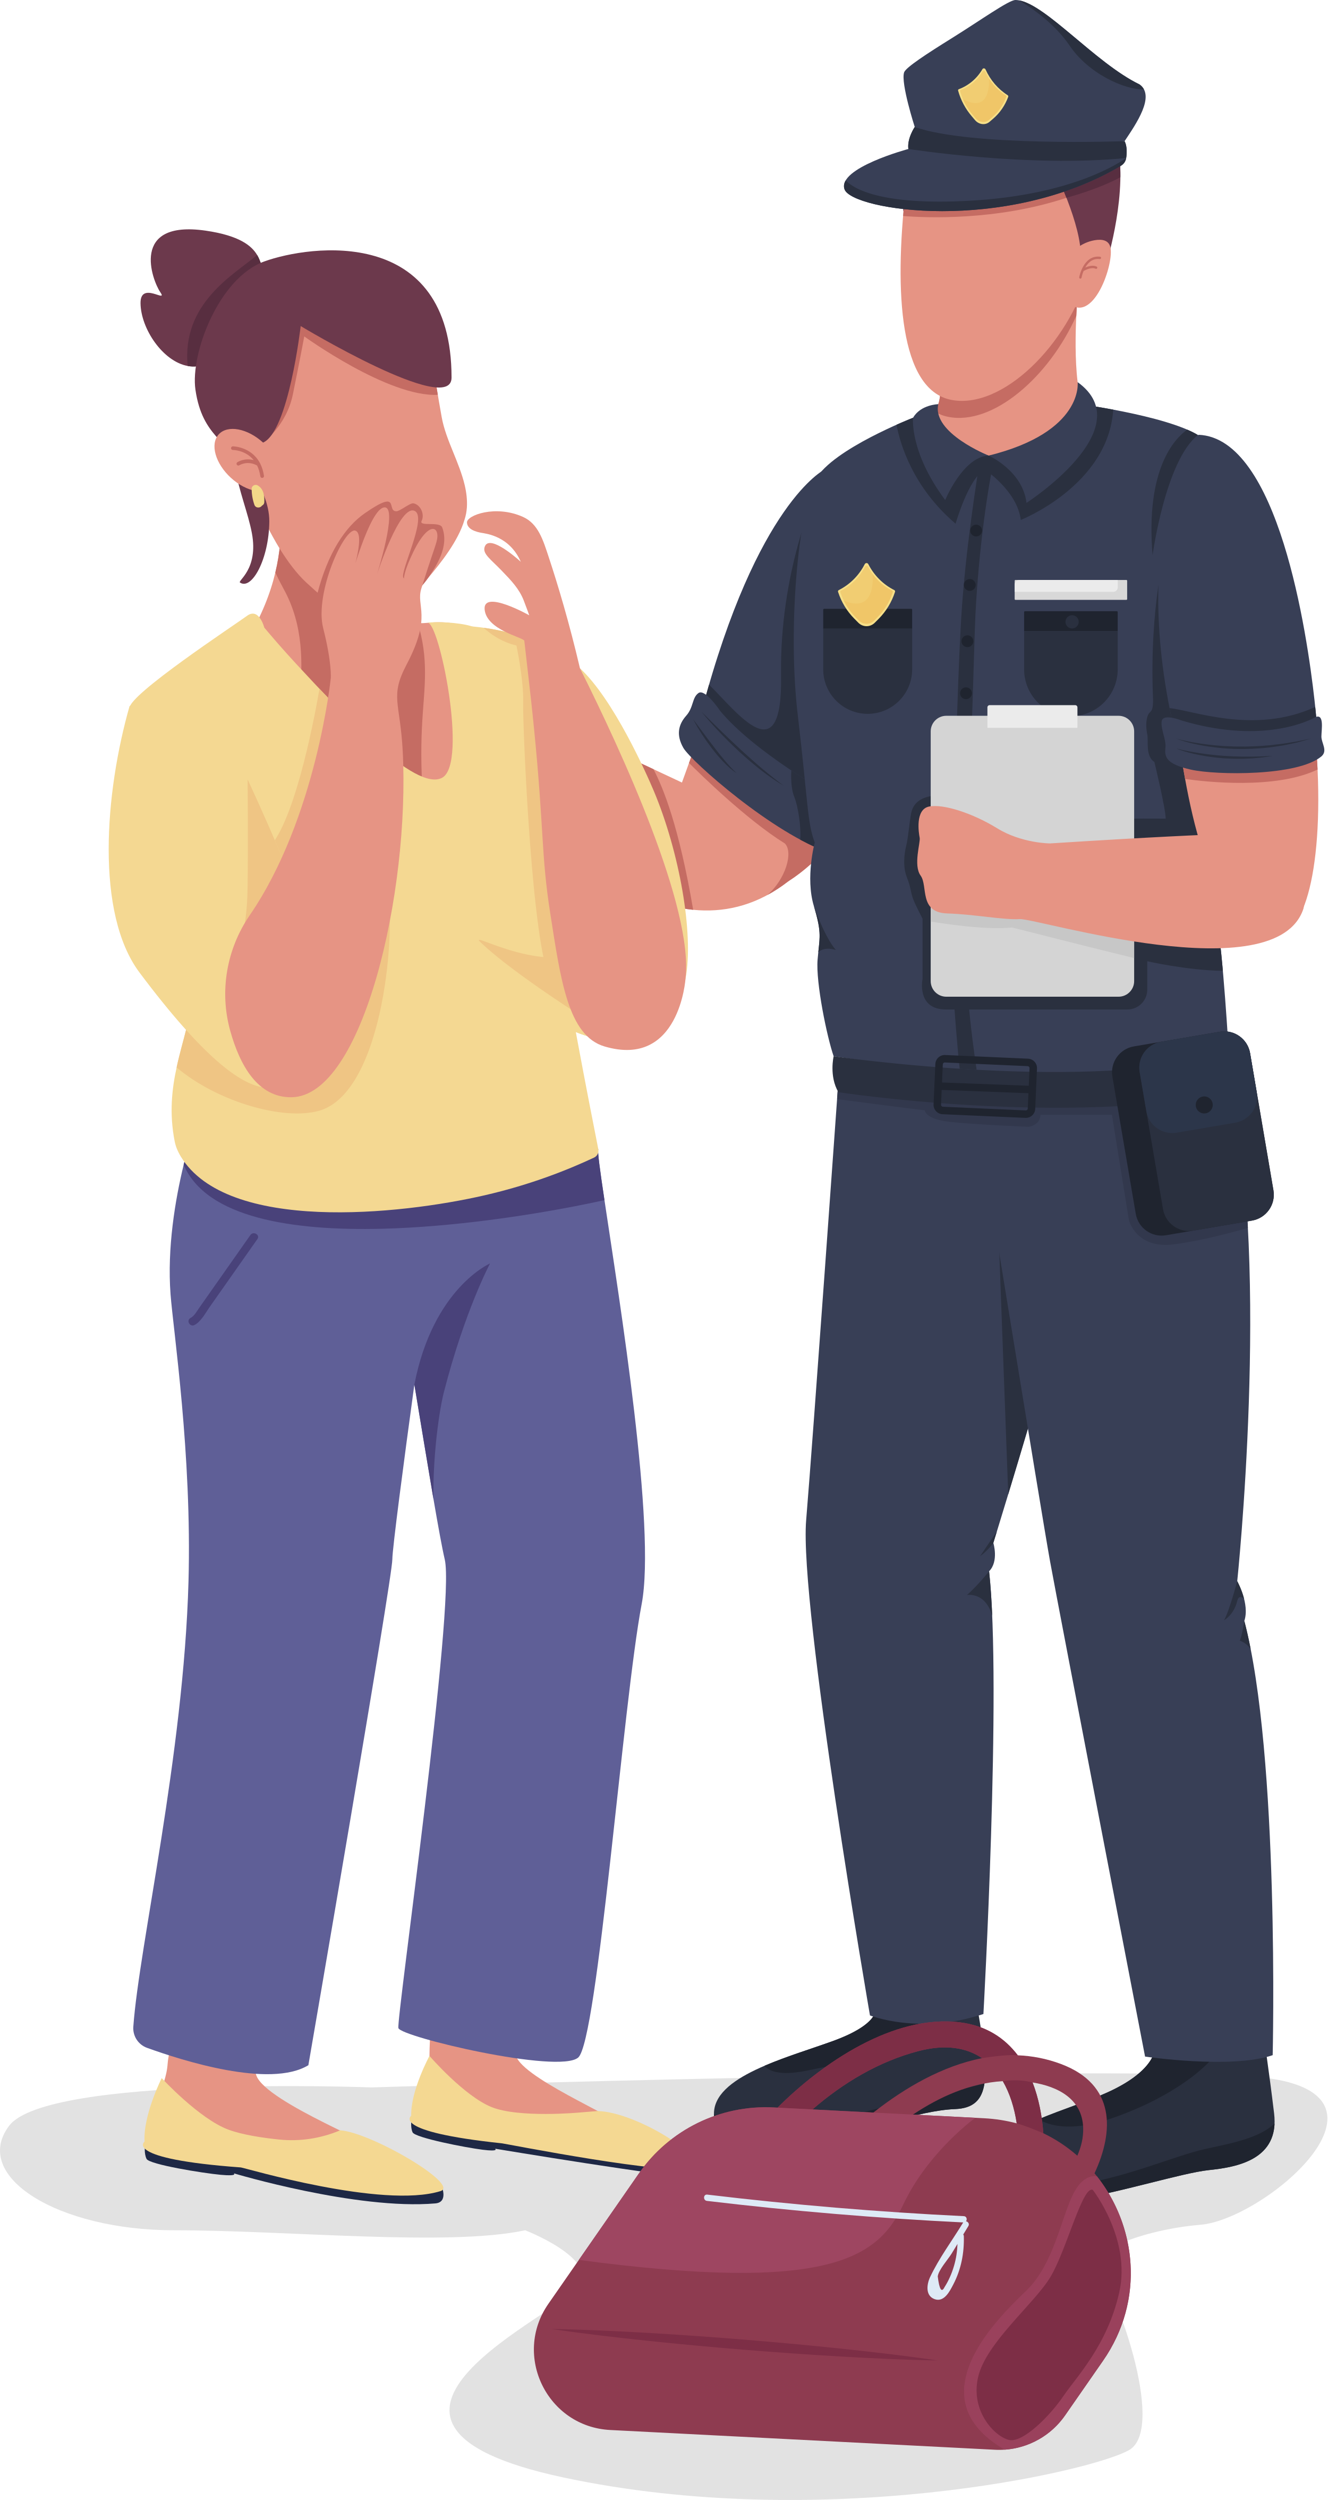 <?xml version="1.0" encoding="UTF-8"?><svg xmlns="http://www.w3.org/2000/svg" xmlns:xlink="http://www.w3.org/1999/xlink" height="4930.0" preserveAspectRatio="xMidYMid meet" version="1.0" viewBox="0.0 0.0 2620.7 4930.0" width="2620.7" zoomAndPan="magnify"><defs><clipPath id="a"><path d="M 0 4088 L 2619.5 4088 L 2619.5 4930 L 0 4930 Z M 0 4088"/></clipPath></defs><g><g clip-path="url(#a)"><path d="M 732.988 4116.426 C 732.988 4116.426 93.129 4092.188 17.871 4192.277 C -57.391 4292.355 115.387 4398.137 342.922 4398.137 C 570.461 4398.137 884.68 4430.648 1036.375 4398.137 C 1036.375 4398.137 1177.223 4452.32 1144.723 4506.5 C 1112.215 4560.668 602.969 4777.371 1112.215 4885.719 C 1621.461 4994.082 2152.383 4874.891 2228.238 4831.551 C 2304.074 4788.211 2195.727 4495.66 2163.23 4473.988 C 2130.719 4452.32 2239.07 4398.137 2369.078 4387.309 C 2499.121 4376.469 2802.504 4116.426 2466.613 4094.758 C 2130.719 4073.09 732.988 4116.426 732.988 4116.426" fill="#e2e2e2"/></g><g><path d="M 1728 3960.473 C 1728 3960.473 1736.395 3991.25 1644.043 4024.832 C 1551.707 4058.41 1406.184 4094.789 1408.992 4170.352 C 1411.789 4245.902 1590.879 4220.723 1646.844 4212.32 C 1702.816 4203.93 1811.941 4161.953 1884.703 4159.152 C 1957.469 4156.352 1951.871 4091.992 1929.473 3963.273 L 1728 3960.473" fill="#2a303f"/></g><g><path d="M 1884.707 4159.152 C 1921.203 4157.754 1937.984 4140.852 1942.812 4108.113 C 1913.23 4118.012 1870.988 4124.781 1828.734 4133.973 C 1764.371 4147.961 1655.242 4181.543 1557.301 4195.531 C 1497.195 4204.125 1442.367 4185.305 1408.969 4169.492 C 1408.98 4169.773 1408.98 4170.062 1408.98 4170.352 C 1411.781 4245.902 1590.879 4220.723 1646.852 4212.324 C 1702.809 4203.934 1811.941 4161.953 1884.707 4159.152" fill="#1f242f"/></g><g><path d="M 1843.84 3962.082 L 1727.996 3960.469 C 1727.996 3960.469 1736.398 3991.25 1644.051 4024.832 C 1603.496 4039.582 1552.707 4054.859 1508.715 4073.77 C 1516.371 4083.152 1536.746 4094.422 1590.883 4083.602 C 1669.148 4067.941 1803.355 4042.551 1843.84 3962.082" fill="#1f242f"/></g><g><path d="M 1654.484 2131.453 C 1654.484 2131.453 1604.883 2829.938 1590.883 2997.836 C 1576.895 3165.73 1716.812 3974.457 1716.812 3974.457 C 1716.812 3974.457 1814.145 4013.34 1940.68 3971.656 C 1940.68 3971.656 1977.062 3325.246 1951.875 3098.582 C 1971.465 3078.992 1960.27 3042.613 1960.27 3042.613 C 1960.27 3042.613 2170.145 2368.195 2200.93 2155.543 L 1654.484 2131.453" fill="#383f56"/></g><g><path d="M 1968.664 2379.41 L 1989.664 2946.672 C 2014.074 2866.289 2050.488 2744.645 2086.43 2618.133 L 1968.664 2379.41" fill="#2a303f"/></g><g><path d="M 1908.227 3145.48 C 1908.227 3145.48 1944.574 3138.43 1958.055 3186.492 C 1956.648 3153.098 1954.617 3123.34 1951.879 3098.57 C 1951.879 3098.57 1930.148 3125.973 1908.227 3145.48" fill="#2a303f"/></g><g><path d="M 1960.266 3042.617 C 1960.266 3042.617 1962.742 3034.664 1967.184 3020.254 C 1957.031 3034.676 1934.078 3068.984 1934.078 3068.984 C 1950.586 3056.809 1960.266 3042.617 1960.266 3042.617" fill="#2a303f"/></g><g><path d="M 2279.277 4036.035 C 2279.277 4036.035 2284.871 4080.805 2186.918 4125.574 C 2088.98 4170.352 1943.473 4195.531 1943.473 4287.883 C 1943.473 4318.664 2024.617 4352.242 2116.961 4338.25 C 2209.32 4324.25 2332.438 4285.082 2385.594 4279.484 C 2438.77 4273.883 2525.523 4259.891 2514.336 4167.551 C 2503.133 4075.203 2494.734 4022.031 2494.734 4022.031 L 2279.277 4036.035" fill="#2a303f"/></g><g><path d="M 2515.238 4187.699 C 2484.867 4216.219 2433.406 4225.898 2380.031 4237.508 C 2315.668 4251.5 2220.523 4296.27 2111.379 4310.258 C 2031.125 4320.551 1970.543 4293 1944.094 4277.707 C 1943.691 4281.008 1943.492 4284.387 1943.492 4287.879 C 1943.492 4318.66 2024.641 4352.238 2116.98 4338.25 C 2209.32 4324.246 2332.457 4285.078 2385.617 4279.477 C 2434.656 4274.316 2512.242 4262.02 2515.238 4187.699" fill="#1f242f"/></g><g><path d="M 2279.277 4036.031 C 2279.277 4036.031 2284.863 4080.801 2186.93 4125.57 C 2144.891 4144.789 2094.094 4160.402 2049.785 4179.262 C 2069.344 4191.262 2111.594 4204.781 2189.73 4178.742 C 2296.527 4143.141 2387.156 4082.129 2415.398 4027.191 L 2279.277 4036.031" fill="#1f242f"/></g><g><path d="M 1921.09 2158.332 C 1921.09 2158.332 2055.41 2986.648 2072.203 3078.992 C 2089 3171.336 2259.691 4055.609 2259.691 4055.609 C 2259.691 4055.609 2430.387 4080.801 2511.539 4052.82 C 2511.539 4052.82 2525.531 3462.371 2455.566 3196.52 C 2466.777 3162.945 2441.574 3118.168 2441.574 3118.168 C 2441.574 3118.168 2506.105 2504.734 2430.473 2153.852 L 2419.195 2110.77 L 1921.09 2158.332" fill="#383f56"/></g><g><path d="M 2455.559 3196.523 C 2455.559 3196.523 2450.637 3227.641 2446.578 3235.5 C 2446.578 3235.5 2459.102 3238.996 2468.066 3251.699 C 2464.219 3232.121 2460.07 3213.652 2455.559 3196.523" fill="#2a303f"/></g><g><path d="M 2441.434 3157.527 C 2444.008 3146.73 2450.078 3148.129 2455.156 3153.129 C 2450.246 3133.609 2441.57 3118.172 2441.57 3118.172 C 2441.57 3118.172 2425.195 3179.461 2415.449 3195.168 C 2415.449 3195.168 2434.941 3184.867 2441.434 3157.527" fill="#2a303f"/></g><g><path d="M 2430.473 2153.852 L 2419.195 2110.77 L 2029.484 2147.988 L 1654.48 2131.453 C 1654.48 2131.453 1653.551 2144.531 1651.91 2167.48 C 1676.332 2170.664 1792.098 2185.762 1824.977 2189.621 C 1824.977 2189.621 1824.977 2206.949 1874.789 2212.363 C 1924.602 2217.777 2029.656 2222.102 2029.656 2222.102 C 2029.656 2222.102 2052.383 2219.941 2053.473 2198.285 L 2194.262 2198.285 L 2227.832 2406.219 C 2227.832 2406.219 2241.91 2463.605 2316.629 2453.867 C 2372.844 2446.535 2435.176 2429.395 2462.609 2421.352 C 2457.469 2325.531 2447.543 2233.016 2430.473 2153.852" fill="#32384d"/></g><g><path d="M 2126.418 585.07 C 2126.418 585.07 2113.355 730.559 2135.738 797.734 L 2135.738 971.211 L 1824.227 971.211 L 1824.227 821.965 C 1824.227 821.965 1857.797 825.695 1855.938 758.551 L 2126.418 585.07" fill="#e69484"/></g><g><path d="M 1844.348 811.543 C 1852.398 816.473 1861.219 820.02 1870.859 821.965 C 1959.07 839.93 2070.16 743.461 2123.98 622.762 C 2125.07 600.105 2126.418 585.07 2126.418 585.07 L 1855.938 758.551 C 1856.73 787.18 1851.09 802.906 1844.348 811.543" fill="#c56c63"/></g><g><path d="M 1984.648 193.344 C 1984.648 193.344 1809.301 178.418 1786.922 378.016 C 1764.531 577.609 1775.73 767.879 1876.461 788.398 C 1977.188 808.922 2107.762 680.191 2148.797 536.566 C 2189.84 392.941 2156.258 210.137 1984.648 193.344" fill="#e69484"/></g><g><path d="M 2105.98 389.59 C 2105.98 389.59 2130.859 383.086 2160.559 371.98 C 2146.277 280.68 2092.969 203.926 1984.648 193.344 C 1984.648 193.344 1809.301 178.418 1786.918 378.016 C 1785.121 394.078 1783.539 410.082 1782.199 425.938 C 1824.262 429.379 1965.969 436.258 2105.98 389.59" fill="#c56c63"/></g><g><path d="M 2184.305 516.211 C 2184.305 516.211 2227.672 376.305 2203.883 276.98 C 2203.883 276.98 2131.141 125.902 1949.27 177.656 C 1767.414 229.41 1782.801 376.305 1782.801 416.887 C 1782.801 416.887 1802.383 310.578 1816.371 303.562 C 1830.363 296.578 1940.883 332.949 2066.793 311.965 C 2082.172 332.949 2135.332 447.656 2132.543 506.426 L 2184.305 516.211" fill="#6c394c"/></g><g><path d="M 1949.27 177.656 C 1767.414 229.41 1782.801 376.305 1782.801 416.887 C 1782.801 416.887 1802.383 310.578 1816.371 303.562 C 1830.363 296.578 1940.883 332.949 2066.793 311.965 C 2074.152 322.016 2090.152 353.492 2104.543 390.039 C 2105.02 389.891 2105.5 389.715 2105.98 389.566 C 2105.98 389.566 2166.07 373.887 2210.98 349.543 C 2211.254 324.668 2209.344 299.762 2203.883 276.98 C 2203.883 276.98 2131.141 125.902 1949.27 177.656" fill="#582e40"/></g><g><path d="M 2101.453 518.441 C 2112.754 495.219 2134.23 478.395 2159.641 473.828 C 2174.812 471.117 2189.211 473.281 2191.703 489.938 C 2197.301 527.223 2152.531 650.348 2102.172 590.66 C 2083.832 568.258 2091.082 539.727 2101.453 518.441" fill="#e69484"/></g><g><path d="M 2170.84 506.273 C 2137.926 502.332 2129.789 546.285 2129.719 546.746 C 2129.488 547.996 2130.34 549.219 2131.609 549.434 C 2131.738 549.461 2131.879 549.461 2132.02 549.461 C 2133.129 549.461 2134.109 548.676 2134.309 547.562 C 2134.316 547.48 2135.41 541.504 2138.348 534.414 C 2138.508 534.359 2138.656 534.305 2138.809 534.223 C 2142.828 531.805 2154.84 526.348 2162.059 529.957 C 2163.207 530.527 2164.609 530.066 2165.188 528.898 C 2165.758 527.758 2165.297 526.348 2164.137 525.773 C 2156.918 522.164 2147.477 525.07 2141.68 527.566 C 2148.828 515.074 2158.438 509.477 2170.289 510.918 C 2171.57 511.051 2172.719 510.156 2172.879 508.879 C 2173.027 507.574 2172.117 506.434 2170.84 506.273" fill="#c56c63"/></g><g><path d="M 1805.18 250.402 C 1805.18 250.402 1777.199 163.688 1784.199 142.699 C 1787.41 133.051 1829.328 105.77 1877.93 75.555 C 1935.07 39.984 1990.891 0 2003.832 0 C 2056.988 0 2159.121 123.098 2248.648 166.469 C 2280.828 188.852 2241.66 244.805 2219.27 278.379 C 2219.27 278.379 1938.078 306.387 1805.18 250.402" fill="#383f56"/></g><g><path d="M 2257.582 176.414 C 2255.609 172.633 2252.699 169.309 2248.652 166.465 C 2162.871 124.914 2065.531 10.18 2010.77 0.652 C 2033.32 13.93 2080.621 45.289 2110.891 90.105 C 2148.109 145.176 2219.18 177.23 2257.582 176.414" fill="#2a303f"/></g><g><path d="M 1924.121 236.875 L 1917.301 228.84 C 1905.09 214.484 1896.07 197.562 1890.957 179.5 L 1890.766 178.82 C 1890.422 177.555 1891 176.32 1892.109 175.91 C 1911.688 168.609 1928.02 154.781 1938.727 136.422 C 1940.188 133.922 1943.762 134.363 1944.988 137.129 C 1954.328 157.988 1969.578 175.73 1988.52 187.738 C 1989.598 188.414 1990.078 189.797 1989.656 190.945 C 1983.328 208.039 1973.012 222.957 1959.59 234.402 L 1952.578 240.406 C 1944.359 247.406 1931.758 245.848 1924.121 236.875" fill="#f6df88"/></g><g><path d="M 1925.43 233.203 L 1919.172 225.828 C 1907.973 212.66 1899.703 197.137 1895.012 180.559 L 1894.844 179.941 C 1894.523 178.797 1895.051 177.648 1896.074 177.27 C 1914.023 170.594 1929.004 157.898 1938.832 141.055 C 1940.172 138.762 1943.453 139.172 1944.582 141.699 C 1953.145 160.836 1967.133 177.121 1984.512 188.145 C 1985.492 188.762 1985.941 190.023 1985.555 191.082 C 1979.742 206.75 1970.285 220.449 1957.973 230.941 L 1951.531 236.438 C 1944.004 242.875 1932.434 241.434 1925.43 233.203" fill="#f1cd72"/></g><g><path d="M 1984.512 188.141 C 1971.32 179.762 1960.086 168.367 1951.684 154.98 C 1952.383 170.125 1951.371 223.031 1900.301 195.438 C 1905.043 206.422 1911.402 216.703 1919.176 225.844 L 1925.43 233.195 C 1932.434 241.43 1944 242.863 1951.531 236.449 L 1957.973 230.941 C 1970.281 220.426 1979.742 206.773 1985.555 191.07 C 1985.941 190.016 1985.496 188.758 1984.512 188.141" fill="#f0c668"/></g><g><path d="M 1805.18 250.418 C 1805.18 250.418 1789.789 272.809 1792.59 293.797 C 1792.59 293.797 1651.289 331.547 1666.68 373.52 C 1681.828 414.832 1981.668 461.57 2209.879 328.246 C 2217.238 323.941 2222.109 316.363 2222.941 307.863 C 2223.852 298.621 2223.789 286.676 2219.27 278.406 C 2219.27 278.406 1915.699 289.574 1805.18 250.418" fill="#383f56"/></g><g><path d="M 2222.48 311.77 C 2192.496 332.141 2097.574 385.773 1912.902 395.891 C 1739.043 405.438 1684.883 372.402 1668.84 355.828 C 1665.492 361.578 1664.484 367.5 1666.684 373.508 C 1681.891 414.984 1984.023 461.934 2212.555 326.645 C 2217.953 323.473 2221.652 318.004 2222.48 311.77" fill="#2a303f"/></g><g><path d="M 2219.27 278.406 C 2219.27 278.406 1915.699 289.574 1805.18 250.418 C 1805.18 250.418 1789.789 272.809 1792.59 293.797 C 1792.59 293.797 2029.887 330.832 2222.508 311.598 C 2223.777 302.035 2224.43 287.852 2219.27 278.406" fill="#2a303f"/></g><g><path d="M 1609.707 945.078 C 1609.707 945.078 1529.496 1029.047 1479.129 1172.668 C 1428.766 1316.285 1363.477 1493.516 1344.828 1545.742 C 1326.168 1597.965 1316.836 1711.762 1361.605 1747.191 C 1406.379 1782.648 1572.398 1836.742 1753.336 1493.516 C 1934.277 1150.293 1727.227 868.609 1609.707 945.078" fill="#e69484"/></g><g><path d="M 1402.648 1569.977 C 1402.648 1569.977 1150.828 1450.617 1057.559 1411.438 C 964.289 1372.262 979.543 1330.008 936.309 1318.16 C 908.902 1310.652 803.863 1329.363 723.656 1299.516 C 723.656 1299.516 708.73 1325.621 729.25 1351.746 C 749.77 1377.852 803.863 1418.898 863.559 1437.543 C 923.246 1456.207 954.961 1489.773 1012.789 1562.516 C 1070.605 1635.281 1335.496 1922.535 1564.938 1730.41 C 1587.316 1700.562 1402.648 1569.977 1402.648 1569.977" fill="#e69484"/></g><g><path d="M 942.453 1321.258 C 942.453 1321.258 917.359 1302.707 874.809 1292.91 C 832.262 1283.086 833.688 1305.594 844.262 1310.359 C 909.723 1339.828 922.812 1398.738 982.816 1397.641 L 942.453 1321.258" fill="#e69484"/></g><g><path d="M 1279.316 1771.926 C 1307.906 1783.207 1337.629 1791.137 1367.918 1794.168 C 1340.078 1630.656 1309.379 1554.797 1289.547 1516.824 C 1260.547 1503.273 1228.699 1488.477 1197.406 1474.059 L 1279.316 1771.926" fill="#c56c63"/></g><g><path d="M 1359.707 1504.555 C 1381.469 1526.297 1473.859 1616.832 1548.809 1663.305 C 1566.047 1680.543 1550.234 1734.215 1514.129 1765.098 C 1528.066 1757.602 1541.949 1748.586 1555.699 1737.867 C 1585.684 1718.793 1617.816 1690.688 1651.305 1650.449 C 1583.828 1588.492 1444.266 1492.148 1380.016 1448.727 C 1372.406 1469.637 1365.535 1488.516 1359.707 1504.555" fill="#c56c63"/></g><g><path d="M 1626.5 926.43 C 1626.5 926.43 1494.047 991.727 1385.855 1398.367 C 1385.855 1398.367 1518.297 1575.582 1669.398 1633.41 C 1669.398 1633.41 1814.898 1469.254 1833.547 1245.414 C 1837.277 1191.324 1811.168 898.457 1626.5 926.43" fill="#383f56"/></g><g><path d="M 1639.426 924.973 C 1629.59 938.727 1619.34 955.02 1609.039 974.344 C 1609.039 974.344 1538.129 1129.262 1541.398 1332.191 C 1544.527 1526.449 1455.68 1405.742 1399.27 1350.109 C 1394.77 1365.641 1390.289 1381.711 1385.859 1398.375 C 1385.859 1398.375 1518.301 1575.57 1669.398 1633.422 C 1669.398 1633.422 1814.898 1469.262 1833.547 1245.402 C 1837.188 1192.605 1812.391 912.277 1639.426 924.973" fill="#2a303f"/></g><g><path d="M 1421.309 1402.113 C 1421.309 1402.113 1391.461 1357.332 1378.398 1366.672 C 1365.34 1375.984 1369.078 1394.637 1354.148 1411.426 C 1339.227 1428.219 1333.629 1448.73 1348.559 1474.859 C 1363.48 1500.965 1525.766 1644.594 1637.688 1681.922 C 1661.938 1687.508 1665.668 1676.309 1669.398 1665.129 C 1673.129 1653.93 1742.148 1616.625 1688.047 1592.363 C 1633.957 1568.121 1486.59 1480.449 1421.309 1402.113" fill="#383f56"/></g><g><path d="M 1669.398 1665.133 C 1673.129 1653.941 1742.148 1616.633 1688.047 1592.379 C 1661.477 1580.477 1612.41 1553.254 1561.617 1519.355 C 1561.066 1528.121 1560.219 1553.859 1567.578 1571.918 C 1574.938 1589.996 1581.199 1630.504 1579.219 1655.844 C 1599.477 1666.746 1619.266 1675.785 1637.688 1681.914 C 1661.938 1687.504 1665.668 1676.309 1669.398 1665.133" fill="#2a303f"/></g><g><path d="M 1384.199 1403.398 C 1397.148 1416.312 1410.125 1429.121 1423.195 1441.82 C 1436.309 1454.48 1449.496 1467.07 1462.906 1479.383 C 1469.625 1485.527 1476.336 1491.691 1483.195 1497.664 C 1489.918 1503.809 1496.977 1509.562 1503.816 1515.578 C 1517.777 1527.281 1532.027 1538.598 1546.648 1549.59 C 1530.906 1540.309 1515.906 1529.727 1501.418 1518.543 C 1487.027 1507.227 1473.117 1495.328 1459.605 1482.973 C 1446.207 1470.512 1433.109 1457.746 1420.508 1444.484 C 1407.906 1431.242 1395.648 1417.656 1384.199 1403.398" fill="#2a303f"/></g><g><path d="M 1367.957 1418.555 C 1374.867 1427.668 1381.648 1436.848 1388.426 1445.98 C 1395.238 1455.113 1401.977 1464.25 1408.969 1473.211 C 1415.875 1482.215 1422.918 1491.113 1430.266 1499.75 C 1437.637 1508.367 1445.156 1516.855 1453.508 1524.695 C 1443.879 1518.449 1435.418 1510.543 1427.438 1502.312 C 1423.398 1498.223 1419.676 1493.867 1415.898 1489.539 C 1414.016 1487.387 1412.27 1485.121 1410.449 1482.902 C 1408.629 1480.684 1406.855 1478.445 1405.117 1476.184 C 1401.637 1471.617 1398.25 1467.004 1394.918 1462.375 C 1391.68 1457.656 1388.379 1452.98 1385.309 1448.156 C 1379.098 1438.547 1373.168 1428.746 1367.957 1418.555" fill="#2a303f"/></g><g><path d="M 1801.84 823.832 C 1801.84 823.832 1643.289 885.387 1609.711 945.09 C 1576.129 1004.793 1553.75 1236.074 1574.27 1409.551 C 1594.789 1583.031 1592.918 1622.227 1607.84 1661.395 C 1607.84 1661.395 1589.188 1730.398 1605.977 1786.375 C 1622.77 1842.328 1617.168 1847.93 1613.438 1892.699 C 1609.711 1937.469 1632.09 2045.668 1645.148 2082.961 C 1645.148 2082.961 2149.352 2165.961 2424.879 2075.508 C 2424.879 2075.508 2413.68 1879.645 2400.629 1806.887 C 2387.57 1734.152 2389.43 1448.746 2396.898 1325.613 C 2404.359 1202.508 2439.797 930.156 2376.379 866.754 C 2327.879 823.832 2135.738 797.723 2135.738 797.723 C 2135.738 797.723 2081.648 894.715 1951.07 898.441 C 1951.07 898.441 1872.727 892.867 1801.84 823.832" fill="#383f56"/></g><g><path d="M 2402.23 1254.957 L 2300.406 1080.004 C 2300.406 1080.004 2268.238 1196.121 2275.227 1373.785 C 2276.629 1407.348 2269.625 1400.359 2265.438 1410.16 C 2261.238 1419.938 2261.238 1435.34 2264.039 1447.926 C 2266.836 1460.516 2259.836 1491.293 2278.027 1502.488 C 2278.027 1502.488 2300.406 1594.816 2300.406 1614.398 C 2300.406 1614.398 2170.309 1613.004 2105.957 1618.602 C 2041.598 1624.199 1942.277 1600.414 1914.297 1583.621 C 1886.316 1566.828 1807.977 1554.238 1798.176 1603.203 C 1793.988 1625.594 1792.59 1650.773 1788.391 1667.566 C 1784.199 1684.359 1781.398 1709.539 1789.785 1730.512 C 1798.176 1751.512 1796.789 1759.895 1802.379 1773.879 C 1807.977 1787.883 1820.566 1811.645 1820.566 1811.645 L 1820.566 1930.57 C 1820.566 1930.57 1807.977 1990.73 1866.727 1990.73 L 2224.867 1990.73 C 2246.496 1990.73 2264.039 1973.18 2264.039 1951.543 L 2264.039 1895.59 C 2264.039 1895.59 2341.578 1913.398 2413.238 1914.582 C 2409.508 1872.727 2405.184 1832.289 2400.625 1806.898 C 2387.562 1734.148 2389.43 1448.754 2396.895 1325.625 C 2398.098 1305.523 2400.082 1281.457 2402.23 1254.957" fill="#2a303f"/></g><g><path d="M 2196.879 807.836 C 2161.668 801.246 2135.738 797.723 2135.738 797.723 C 2135.738 797.723 2081.648 894.715 1951.07 898.441 C 1951.07 898.441 1872.727 892.867 1801.84 823.832 C 1801.84 823.832 1788.688 828.93 1769.172 837.625 C 1776.328 875.297 1801.281 960.934 1885.777 1032.754 C 1885.777 1032.754 1911.898 941.363 1943.609 926.43 C 1943.609 926.43 2007.031 967.477 2014.488 1025.301 C 2014.488 1025.301 2187.09 957.309 2196.879 807.836" fill="#2a303f"/></g><g><path d="M 1924.957 1211.836 C 1931.652 1079.531 1950.379 953.27 1963.582 897.785 C 1959.488 898.105 1955.328 898.328 1951.07 898.453 C 1951.07 898.453 1945.328 898.031 1935.57 896.074 C 1927.969 941.883 1904.73 1088.691 1896.98 1217.43 C 1887.648 1372.254 1885.781 1581.176 1876.461 1698.703 C 1867.738 1808.512 1886.719 2043.789 1893.812 2107.613 C 1904.781 2108.332 1915.949 2109 1927.301 2109.594 C 1920.66 2066.262 1892.898 1870.926 1904.441 1706.152 C 1917.488 1519.625 1921.75 1275.191 1924.957 1211.836" fill="#2a303f"/></g><g><path d="M 1938.008 1046.289 C 1938.008 1052.715 1932.785 1057.949 1926.359 1057.949 C 1919.918 1057.949 1914.699 1052.715 1914.699 1046.289 C 1914.699 1039.836 1919.918 1034.625 1926.359 1034.625 C 1932.785 1034.625 1938.008 1039.836 1938.008 1046.289" fill="#1f242f"/></g><g><path d="M 1925.422 1153.547 C 1925.422 1159.984 1920.199 1165.191 1913.762 1165.191 C 1907.32 1165.191 1902.109 1159.984 1902.109 1153.547 C 1902.109 1147.109 1907.32 1141.879 1913.762 1141.879 C 1920.199 1141.879 1925.422 1147.109 1925.422 1153.547" fill="#1f242f"/></g><g><path d="M 1920.762 1264.531 C 1920.762 1270.961 1915.543 1276.191 1909.102 1276.191 C 1902.66 1276.191 1897.441 1270.961 1897.441 1264.531 C 1897.441 1258.078 1902.66 1252.867 1909.102 1252.867 C 1915.543 1252.867 1920.762 1258.078 1920.762 1264.531" fill="#1f242f"/></g><g><path d="M 1917.957 1367.141 C 1917.957 1373.566 1912.738 1378.785 1906.297 1378.785 C 1899.859 1378.785 1894.637 1373.566 1894.637 1367.141 C 1894.637 1360.695 1899.859 1355.477 1906.297 1355.477 C 1912.738 1355.477 1917.957 1360.695 1917.957 1367.141" fill="#1f242f"/></g><g><path d="M 2205.695 1244.492 L 2021.02 1244.492 L 2021.02 1207.062 C 2021.02 1206.102 2021.797 1205.305 2022.77 1205.305 L 2203.949 1205.305 C 2204.91 1205.305 2205.695 1206.102 2205.695 1207.062 L 2205.695 1244.492" fill="#1f242f"/></g><g><path d="M 2205.703 1244.473 L 2021.023 1244.473 L 2021.023 1320.016 C 2021.023 1371 2062.363 1412.355 2113.367 1412.355 C 2164.355 1412.355 2205.703 1371 2205.703 1320.016 L 2205.703 1244.473" fill="#2a303f"/></g><g><path d="M 2128.754 1226.289 C 2128.754 1233.496 2122.902 1239.332 2115.691 1239.332 C 2108.484 1239.332 2102.633 1233.496 2102.633 1226.289 C 2102.633 1219.086 2108.484 1213.227 2115.691 1213.227 C 2122.902 1213.227 2128.754 1219.086 2128.754 1226.289" fill="#2a303f"/></g><g><path d="M 2222.898 1182.918 L 2003.816 1182.918 C 2003.016 1182.918 2002.367 1182.266 2002.367 1181.477 L 2002.367 1145.195 C 2002.367 1144.406 2003.016 1143.754 2003.816 1143.754 L 2222.898 1143.754 C 2223.695 1143.754 2224.348 1144.406 2224.348 1145.195 L 2224.348 1181.477 C 2224.348 1182.266 2223.695 1182.918 2222.898 1182.918" fill="#d8d8d8"/></g><g><path d="M 2011.176 1143.754 C 2006.316 1143.754 2002.367 1147.703 2002.367 1152.559 L 2002.367 1167.098 L 2196.988 1167.098 C 2201.855 1167.098 2205.797 1163.148 2205.797 1158.297 L 2205.797 1143.754 L 2011.176 1143.754" fill="#ebebeb"/></g><g><path d="M 1800.07 1239.812 L 1624.539 1239.812 L 1624.539 1202.266 C 1624.539 1201.375 1625.27 1200.641 1626.168 1200.641 L 1798.438 1200.641 C 1799.34 1200.641 1800.07 1201.375 1800.07 1202.266 L 1800.07 1239.812" fill="#1f242f"/></g><g><path d="M 1800.07 1239.809 L 1624.539 1239.809 L 1624.539 1319.93 C 1624.539 1368.402 1663.828 1407.703 1712.301 1407.703 C 1760.77 1407.703 1800.07 1368.402 1800.07 1319.93 L 1800.07 1239.809" fill="#2a303f"/></g><g><path d="M 1725.828 1219.77 C 1725.828 1226.965 1719.977 1232.812 1712.77 1232.812 C 1705.559 1232.812 1699.707 1226.965 1699.707 1219.77 C 1699.707 1212.551 1705.559 1206.707 1712.77 1206.707 C 1719.977 1206.707 1725.828 1212.551 1725.828 1219.77" fill="#2a303f"/></g><g><path d="M 1693.879 1228.078 L 1685.84 1219.945 C 1671.438 1205.438 1660.559 1187.602 1654.07 1167.891 L 1653.816 1167.164 C 1653.379 1165.805 1653.98 1164.305 1655.23 1163.695 C 1677.098 1152.746 1695.039 1134.863 1706.449 1112.645 C 1708.008 1109.621 1712.059 1109.621 1713.566 1112.551 C 1724.969 1134.84 1742.938 1152.746 1764.859 1163.695 C 1766.102 1164.305 1766.711 1165.781 1766.27 1167.141 C 1759.777 1187.32 1748.688 1205.578 1733.949 1220.391 L 1726.238 1228.102 C 1717.207 1237.172 1702.879 1237.148 1693.879 1228.078" fill="#f6df88"/></g><g><path d="M 1695.219 1223.742 L 1687.84 1216.301 C 1674.641 1202.98 1664.648 1186.621 1658.699 1168.531 L 1658.473 1167.875 C 1658.062 1166.613 1658.621 1165.254 1659.762 1164.668 C 1679.828 1154.652 1696.289 1138.27 1706.75 1117.883 C 1708.18 1115.098 1711.902 1115.098 1713.281 1117.789 C 1723.742 1138.223 1740.219 1154.652 1760.332 1164.691 C 1761.473 1165.254 1762.031 1166.613 1761.629 1167.852 C 1755.672 1186.387 1745.5 1203.121 1731.969 1216.695 L 1724.898 1223.789 C 1716.621 1232.098 1703.469 1232.074 1695.219 1223.742" fill="#f1cd72"/></g><g><path d="M 1760.332 1164.684 C 1745.062 1157.066 1731.891 1145.766 1721.852 1131.805 C 1723.242 1148.793 1724.203 1208.68 1665.273 1184.609 C 1671.074 1196.352 1678.684 1207.047 1687.844 1216.301 L 1695.223 1223.754 C 1703.473 1232.074 1716.621 1232.098 1724.902 1223.801 L 1731.973 1216.695 C 1745.5 1203.133 1755.672 1186.379 1761.633 1167.855 C 1762.031 1166.621 1761.473 1165.27 1760.332 1164.684" fill="#f0c668"/></g><g><path d="M 2363.969 857.879 C 2357.848 854.195 2350.738 850.641 2342.887 847.258 C 2318.559 864.465 2260.199 924.102 2274.539 1094.902 C 2274.539 1094.902 2299.617 908.875 2363.969 857.879" fill="#2a303f"/></g><g><path d="M 1605.984 1786.367 C 1620.684 1835.371 1618.211 1845.746 1614.871 1877.629 C 1628.152 1865.555 1649.531 1873.402 1649.531 1873.402 C 1626.793 1847.406 1605.984 1786.367 1605.984 1786.367" fill="#2a303f"/></g><g><path d="M 1851.684 797.039 C 1851.684 797.039 1816.766 797.723 1801.844 823.84 C 1801.844 823.84 1794.383 890.98 1865.266 986.113 C 1865.266 986.113 1900.715 900.312 1951.074 898.434 C 1951.074 898.434 1838.551 853.781 1851.684 797.039" fill="#383f56"/></g><g><path d="M 2126.621 753.582 C 2126.621 753.582 2139.469 851.816 1951.07 898.449 C 1951.07 898.449 2018.219 928.301 2025.688 991.715 C 2025.688 991.715 2253.469 844.977 2126.621 753.582" fill="#383f56"/></g><g><path d="M 2376.383 866.734 C 2376.383 866.734 2247.672 986.117 2320.422 1418.891 C 2348.402 1622.23 2391.301 1847.926 2533.082 1834.863 C 2583.438 1827.41 2620.73 1659.52 2590.891 1405.828 C 2561.055 1152.137 2480.844 866.734 2376.383 866.734" fill="#e69484"/></g><g><path d="M 2338.688 1536.133 C 2378.777 1541.793 2516.977 1557.375 2600.152 1517.496 C 2598.773 1487.434 2596.344 1455.629 2592.75 1422.273 C 2530.148 1425.586 2384.094 1433.289 2322.824 1436.023 C 2327.516 1469.379 2332.703 1503.121 2338.688 1536.133" fill="#c56c63"/></g><g><path d="M 1836.664 1442.328 L 1836.664 1934.762 C 1836.664 1951.75 1850.441 1965.543 1867.43 1965.543 L 2207.387 1965.543 C 2224.375 1965.543 2238.168 1951.75 2238.168 1934.762 L 2238.168 1442.328 C 2238.168 1425.32 2224.375 1411.547 2207.387 1411.547 L 1867.43 1411.547 C 1850.441 1411.547 1836.664 1425.32 1836.664 1442.328" fill="#d4d4d4"/></g><g><path d="M 2125.293 1435.324 L 1949.531 1435.324 C 1949 1435.324 1948.57 1434.91 1948.57 1434.387 L 1948.57 1395 C 1948.57 1392.547 1950.562 1390.57 1953.012 1390.57 L 2121.801 1390.57 C 2124.25 1390.57 2126.242 1392.547 2126.242 1395 L 2126.242 1434.387 C 2126.242 1434.91 2125.809 1435.324 2125.293 1435.324" fill="#ebebeb"/></g><g><path d="M 2238.156 1683.27 L 1836.66 1652.609 L 1836.66 1817.262 C 1861.871 1821.484 1946.051 1834.473 1997.164 1829.004 C 1997.164 1829.004 2161.812 1870.805 2238.156 1889.383 L 2238.156 1683.27" fill="#c7c7c7"/></g><g><path d="M 2424.469 1644.449 C 2381.23 1645.887 2275.664 1650.258 2072.312 1663.246 C 2072.312 1663.246 2016.359 1663.246 1967.859 1633.406 C 1919.355 1603.57 1861.527 1584.914 1833.547 1590.496 C 1805.57 1596.098 1813.027 1642.723 1814.898 1652.062 C 1816.758 1661.398 1801.836 1706.156 1816.758 1726.68 C 1831.688 1747.203 1813.027 1799.43 1868.988 1801.297 C 1924.957 1803.164 1979.047 1814.352 2012.629 1812.484 C 2046.199 1810.613 2518.133 1956.117 2572.227 1791.961 C 2587.969 1718.531 2546.926 1680.812 2507.992 1661.891 C 2482.035 1649.27 2453.301 1643.484 2424.469 1644.449" fill="#e69484"/></g><g><path d="M 2365.18 857.414 C 2365.18 857.414 2225.281 1034.633 2316.68 1437.543 C 2316.68 1437.543 2523.73 1499.105 2598.359 1424.5 C 2598.359 1424.5 2597.113 1408.16 2594.09 1381.027 C 2579.398 1249.406 2522.957 863.609 2365.18 857.414" fill="#383f56"/></g><g><path d="M 2316.672 1437.551 C 2316.672 1437.551 2523.75 1499.094 2598.348 1424.492 C 2598.348 1424.492 2597.504 1413.32 2595.484 1394.121 C 2475.004 1449.375 2353.094 1400.348 2308.016 1396.465 C 2310.641 1409.895 2313.504 1423.582 2316.672 1437.551" fill="#2a303f"/></g><g><path d="M 2331.605 1420.75 C 2331.605 1420.75 2294.293 1405.844 2292.43 1422.629 C 2290.57 1439.418 2301.754 1458.062 2299.895 1474.848 C 2298.035 1491.633 2299.895 1506.559 2350.25 1517.766 C 2400.629 1528.949 2561.047 1530.809 2607.684 1491.633 C 2620.727 1480.449 2607.684 1465.523 2607.684 1452.48 C 2607.684 1439.418 2614.391 1404.113 2593.863 1415.297 C 2573.355 1426.504 2480.84 1465.523 2331.605 1420.75" fill="#383f56"/></g><g><path d="M 2320.969 1456.453 C 2342.66 1462.422 2364.824 1466.105 2387.07 1468.688 C 2392.633 1469.281 2398.195 1469.965 2403.777 1470.305 L 2412.152 1470.965 L 2416.332 1471.285 L 2420.527 1471.457 L 2437.301 1472.16 L 2454.07 1472.223 L 2458.27 1472.266 L 2462.469 1472.117 L 2470.863 1471.84 C 2476.445 1471.648 2482.051 1471.543 2487.613 1471.008 L 2504.363 1469.773 C 2507.156 1469.625 2509.926 1469.133 2512.695 1468.836 L 2521.047 1467.855 C 2532.215 1466.789 2543.211 1464.68 2554.312 1462.953 C 2559.875 1462.25 2565.309 1460.824 2570.828 1459.758 C 2576.328 1458.629 2581.848 1457.52 2587.367 1456.453 C 2581.973 1458.031 2576.582 1459.566 2571.148 1461.078 L 2563.008 1463.336 C 2560.301 1464.125 2557.555 1464.723 2554.781 1465.32 C 2543.766 1467.578 2532.77 1470.242 2521.559 1471.625 C 2499.293 1475.379 2476.68 1476.676 2454.113 1477.102 C 2431.523 1477.316 2408.914 1475.652 2386.582 1472.438 C 2364.27 1469.133 2342.066 1464.359 2320.969 1456.453" fill="#2a303f"/></g><g><path d="M 2320.953 1475.949 C 2336.484 1480.016 2352.23 1482.898 2367.996 1485.316 C 2371.938 1485.906 2375.898 1486.48 2379.84 1486.969 C 2383.805 1487.477 2387.766 1488.047 2391.73 1488.387 C 2395.691 1488.746 2399.656 1489.297 2403.637 1489.617 L 2415.57 1490.547 C 2419.531 1490.887 2423.516 1490.992 2427.5 1491.246 L 2433.477 1491.586 C 2435.465 1491.672 2437.457 1491.652 2439.449 1491.734 L 2451.422 1492.094 L 2463.395 1492.094 C 2471.383 1492.242 2479.352 1491.82 2487.363 1491.691 C 2491.367 1491.715 2495.352 1491.312 2499.355 1491.164 C 2503.359 1490.973 2507.367 1490.805 2511.391 1490.676 C 2507.43 1491.312 2503.469 1491.949 2499.484 1492.52 C 2495.52 1493.07 2491.535 1493.75 2487.531 1494.086 C 2479.523 1494.785 2471.531 1495.719 2463.48 1495.91 C 2447.418 1496.863 2431.293 1496.332 2415.207 1495.402 C 2399.145 1494.234 2383.148 1492.16 2367.359 1489.043 C 2351.574 1485.906 2335.891 1481.926 2320.953 1475.949" fill="#2a303f"/></g><g><path d="M 2424.875 2075.496 C 2158.129 2157.574 1645.152 2082.957 1645.152 2082.957 C 1645.152 2082.957 1635.82 2122.129 1654.484 2153.844 C 1654.484 2153.844 2105.906 2222.859 2430.48 2153.844 C 2443.527 2146.367 2445.398 2097.895 2424.875 2075.496" fill="#2a303f"/></g><g><path d="M 2024.207 2189.781 C 2025.57 2189.801 2026.512 2189.172 2026.949 2188.77 C 2027.387 2188.348 2028.141 2187.477 2028.207 2186.109 L 2031.723 2106.461 C 2031.773 2105.094 2031.109 2104.152 2030.707 2103.715 C 2030.309 2103.262 2029.434 2102.527 2028.07 2102.473 L 1864.551 2095.234 C 1863.207 2095.164 1862.242 2095.828 1861.805 2096.25 C 1861.371 2096.652 1860.617 2097.527 1860.566 2098.891 L 1857.035 2178.543 C 1856.965 2179.922 1857.645 2180.848 1858.047 2181.305 C 1858.449 2181.742 1859.324 2182.492 1860.688 2182.543 Z M 2024.398 2204.504 C 2024.117 2204.504 2023.84 2204.504 2023.559 2204.484 L 1860.039 2197.266 C 1855.094 2197.039 1850.531 2194.906 1847.172 2191.234 C 1843.836 2187.578 1842.102 2182.844 1842.312 2177.895 L 1845.844 2098.242 C 1846.055 2093.293 1848.203 2088.73 1851.859 2085.375 C 1855.531 2082.035 1860.27 2080.289 1865.199 2080.516 L 2028.715 2087.754 C 2033.645 2087.961 2038.227 2090.113 2041.582 2093.766 C 2044.941 2097.438 2046.652 2102.176 2046.426 2107.105 L 2042.91 2186.777 C 2042.684 2191.707 2040.551 2196.27 2036.898 2199.625 C 2033.438 2202.789 2029.031 2204.504 2024.398 2204.504" fill="#1f242f"/></g><g><path d="M 2037.133 2156.164 L 1852.469 2149.168 L 1853.02 2134.453 L 2037.68 2141.449 L 2037.133 2156.164" fill="#1f242f"/></g><g><path d="M 2470.703 2407.043 L 2301.051 2435.938 C 2272.867 2440.758 2246.105 2421.793 2241.32 2393.609 L 2195.238 2123.27 C 2190.434 2095.086 2209.402 2068.344 2237.566 2063.539 L 2407.219 2034.625 C 2435.418 2029.824 2462.16 2048.789 2466.965 2076.953 L 2513.031 2347.312 C 2517.836 2375.477 2498.887 2402.238 2470.703 2407.043" fill="#1f242f"/></g><g><path d="M 2513.031 2347.312 L 2466.965 2076.953 C 2462.16 2048.773 2435.418 2029.824 2407.219 2034.625 L 2291.371 2054.375 C 2263.188 2059.18 2244.223 2085.922 2249.043 2114.105 L 2295.109 2384.445 C 2299.91 2412.629 2326.652 2431.578 2354.836 2426.789 L 2470.703 2407.043 C 2498.887 2402.238 2517.836 2375.477 2513.031 2347.312" fill="#2a303f"/></g><g><path d="M 2407.219 2034.625 L 2291.371 2054.375 C 2263.188 2059.18 2244.223 2085.922 2249.043 2114.105 L 2262.191 2191.344 C 2267.012 2219.527 2293.738 2238.477 2321.922 2233.688 L 2437.785 2213.938 C 2465.969 2209.137 2484.918 2182.395 2480.133 2154.211 L 2466.965 2076.953 C 2462.16 2048.773 2435.418 2029.824 2407.219 2034.625" fill="#2c364a"/></g><g><path d="M 2393.016 2176.148 C 2394.578 2185.289 2388.426 2193.953 2379.289 2195.516 C 2370.148 2197.078 2361.465 2190.93 2359.922 2181.789 C 2358.359 2172.648 2364.508 2163.984 2373.648 2162.422 C 2382.785 2160.859 2391.469 2167.008 2393.016 2176.148" fill="#1f242f"/></g><g><path d="M 1004.809 3874.91 C 1004.809 3874.91 994.195 4008.23 1019.73 4057.891 C 1045.27 4107.539 1249.148 4188.191 1216.16 4190.879 C 1183.172 4193.57 992.078 4173.969 933.191 4170.488 C 874.301 4167.012 811.727 4174.191 816.641 4138.602 C 821.555 4103.02 847.77 4081.219 847.531 4054.328 C 847.293 4027.449 855.387 3887.09 855.387 3887.09 L 1004.809 3874.91" fill="#e69484"/></g><g><path d="M 1363.02 4258.07 C 1363.02 4258.07 1381.449 4287.289 1356.949 4291.75 C 1332.449 4296.211 977.043 4237.309 977.043 4237.309 C 977.043 4237.309 985.824 4243.488 952.371 4239.32 C 918.918 4235.148 819.113 4215.691 814.234 4205.051 C 809.359 4194.41 812.242 4179 812.242 4179 L 1363.02 4258.07" fill="#1e2845"/></g><g><path d="M 1143.488 4165.949 C 1143.488 4165.949 1024.359 4177.059 970.152 4155.27 C 915.949 4133.469 847.531 4054.328 847.531 4054.328 C 847.531 4054.328 810.215 4122.781 811.496 4172.34 C 811.496 4172.34 769.305 4203.379 990.695 4226.719 C 997.426 4227.43 1329.328 4292.801 1363.852 4273.859 C 1398.371 4254.91 1255.301 4164.91 1179.551 4163.012 L 1143.488 4165.949" fill="#f4d892"/></g><g><path d="M 754.094 2423.117 C 758.398 2439.902 764.16 2456.555 769.328 2469.922 C 777.184 2490.234 796.883 2605.004 817.715 2730.379 C 830.652 2807.938 844.016 2889.562 855.289 2955.402 C 864.648 3009.922 872.594 3053.633 877.672 3075.207 C 898.781 3164.793 781.883 3982.07 786.207 3999.398 C 790.559 4016.75 1102.562 4090.418 1141 4057.559 C 1179.441 4024.699 1229.23 3358.277 1266.281 3163.273 C 1294.941 3012.355 1222.941 2567.68 1192.844 2366.656 C 1184.031 2307.957 1178.812 2270.027 1180.703 2266.285 C 1180.703 2266.285 973.242 2307.371 851.758 2329.953 C 810.613 2337.602 779.324 2343.141 769.328 2344.254 C 741.957 2347.242 744.418 2385.484 754.094 2423.117" fill="#5f5f97"/></g><g><path d="M 855.289 2955.395 C 854.312 2867.398 866.871 2780.859 876.055 2745.09 C 917.223 2584.738 967.059 2491.586 967.059 2491.586 C 967.059 2491.586 854.742 2539.98 817.738 2730.281 C 830.652 2807.938 844.02 2889.57 855.289 2955.395" fill="#49427a"/></g><g><path d="M 507.047 3900.18 C 507.047 3900.18 486.281 4038.738 505.949 4093.02 C 525.617 4147.301 769.074 4239.559 738.203 4239.379 C 707.336 4239.211 470.77 4211.988 416.344 4203.012 C 361.914 4194.039 304.781 4184.961 312.254 4148.172 C 319.727 4111.379 328.887 4097.352 330.859 4069.191 C 332.836 4041.031 367.219 3899.391 367.219 3899.391 L 507.047 3900.18" fill="#e69484"/></g><g><path d="M 871.609 4311.469 C 871.609 4311.469 885.156 4342.93 859.094 4345.172 C 703.59 4358.512 461.25 4285.809 461.25 4285.809 C 461.25 4285.809 470.68 4292.012 435.418 4288.75 C 400.156 4285.5 294.719 4268.43 289.238 4257.43 C 283.762 4246.422 286.266 4230.141 286.266 4230.141 L 871.609 4311.469" fill="#1e2845"/></g><g><path d="M 670.398 4201.391 C 632.691 4217.199 591.641 4223.41 550.965 4219.238 C 517.707 4215.828 478.738 4209.949 451.258 4199.91 C 393.613 4178.852 319.121 4098.07 319.121 4098.07 C 319.121 4098.07 282.246 4171.18 285.262 4223.18 C 285.262 4223.18 242.012 4257.18 475.23 4274.23 C 482.316 4274.75 754.676 4356.391 869.207 4320.949 C 908.723 4308.719 733.383 4205.531 671.355 4200.988 L 670.398 4201.391" fill="#f4d892"/></g><g><path d="M 290.062 4038.34 C 358.387 4063.109 532.762 4118.77 608.551 4072.629 C 608.551 4072.629 774.227 3112.781 774.227 3075.195 C 774.227 3054.379 796.812 2882.906 817.715 2730.367 C 834.543 2607.516 850.277 2496.898 852.215 2487.246 C 854.035 2478.164 857.727 2448.449 859.957 2417.223 C 863.102 2373.941 863.441 2327.809 852.215 2329.891 C 852.078 2329.906 851.918 2329.926 851.758 2329.941 C 828.691 2333.062 534.855 2306.406 392.883 2193.555 C 392.883 2193.555 377.398 2234.922 362.461 2296.871 C 345.746 2366.02 329.691 2460.82 336.547 2552.266 C 341.848 2622.91 378.977 2867.762 371.973 3119.18 C 362.453 3460.699 274.543 3837.16 263.094 3996.707 C 261.777 4015.07 272.754 4032.059 290.062 4038.34" fill="#5f5f97"/></g><g><path d="M 375.914 2599.109 C 383.914 2594.75 388.316 2585.953 393.418 2578.703 C 397.727 2572.594 402.031 2566.465 406.336 2560.34 C 416.238 2546.273 426.137 2532.195 436.039 2518.113 C 455.414 2490.582 474.785 2463.02 494.156 2435.488 C 500.016 2427.168 513.84 2435.121 507.918 2443.535 C 486.828 2473.523 465.73 2503.512 444.637 2533.516 C 434.305 2548.195 423.973 2562.891 413.641 2577.582 C 405.188 2589.59 397.273 2605.621 383.961 2612.883 C 374.949 2617.797 366.898 2604.039 375.914 2599.109" fill="#49427a"/></g><g><path d="M 362.461 2296.871 C 406.93 2401.594 576.551 2427.598 754.094 2423.133 C 789.367 2422.242 824.98 2420.145 859.957 2417.223 C 1000.684 2405.504 1131.562 2380.457 1192.84 2366.656 C 1184.031 2307.949 1178.812 2270.043 1180.703 2266.281 C 1180.703 2266.281 973.242 2307.363 851.758 2329.941 C 828.691 2333.062 534.855 2306.406 392.883 2193.555 C 392.883 2193.555 377.398 2234.922 362.461 2296.871" fill="#49427a"/></g><g><path d="M 488.172 1260.918 C 488.172 1260.918 520.258 1614 697.004 1607.527 C 873.883 1601.031 891.117 1585.918 891.117 1585.918 L 923.34 1364.871 C 951.449 1304.527 955.293 1252.035 909.414 1234.02 C 899.207 1229.91 886.48 1227.5 870.965 1227.23 C 825.75 1226.172 821.109 1240.102 815.406 1202.445 C 804.539 1130.855 791.41 1018.141 791.41 1018.141 C 784.914 1015.484 778.152 1012.973 771.121 1010.316 L 533.785 918.57 C 534.316 920.688 538.691 931.562 543.328 949.602 C 552.613 985.387 562.559 1049.297 543.328 1129.133 C 533.652 1169.566 516.547 1213.988 488.172 1260.918" fill="#e69484"/></g><g><path d="M 543.332 1129.121 C 548.105 1139.328 553.539 1149.93 559.641 1161.211 C 639.855 1306.387 548.898 1464.574 607.375 1523.062 C 665.848 1581.523 834.902 1575.027 834.902 1575.027 C 829.906 1510.312 831.145 1457.664 833.434 1420.109 C 837.414 1354.93 846.723 1299.938 823.965 1226.852 C 820.469 1215.617 817.426 1215.715 815.41 1202.453 C 804.539 1130.832 791.41 1018.137 791.41 1018.137 C 784.914 1015.473 778.152 1012.984 771.125 1010.32 C 693.824 982.066 582.312 957.672 543.332 949.59 C 552.613 985.387 562.559 1049.293 543.332 1129.121" fill="#c56c63"/></g><g><path d="M 530.781 1044.32 C 533.598 1049.621 565.086 1112.875 605.254 1149.52 C 650.414 1190.766 674.512 1211.402 710.793 1214.121 C 712.223 1214.203 718.254 1214.66 726.176 1214.121 C 762.641 1211.594 802.418 1189.852 844.977 1139.594 C 869.906 1110.156 904.113 1067.055 916.445 1025.703 C 917.902 1021.18 919.098 1016.824 919.895 1012.438 C 920.555 1008.453 921.086 1004.609 921.352 1000.762 C 922.281 985.801 920.426 970.949 916.977 956.34 C 911.672 934.223 902.789 912.457 894.039 890.984 C 884.754 868.305 875.871 845.758 871.762 823.238 C 855.586 734.125 847.234 666.512 844.977 662.797 C 772.715 544.387 605.254 605.113 518.539 709.078 C 431.82 813.148 424.441 844.359 530.781 1044.32" fill="#e69484"/></g><g><path d="M 863.973 778.602 C 852.848 712.414 846.836 665.867 844.977 662.797 C 772.715 544.387 605.254 605.113 518.539 709.078 C 471.785 765.176 448.117 800.125 452.871 851.73 L 519.156 872.797 C 519.156 872.797 565.219 839.516 577.863 778.117 C 590.504 716.691 600.438 663.418 600.438 663.418 C 600.438 663.418 766.281 783.469 863.973 778.602" fill="#c56c63"/></g><g><path d="M 625.957 1171.984 C 640.293 1186.445 669.582 1211.25 710.793 1214.125 C 712.293 1214.219 718.441 1214.707 726.176 1214.125 C 795.734 1208.77 839.074 1148.273 844.977 1139.609 C 860.488 1116.848 886.926 1078.047 872.684 1040.215 C 867.852 1027.387 826.18 1039.219 832.031 1027.266 C 838.723 1013.586 829.219 994.621 815.594 992.551 C 809.273 991.602 789.383 1007.914 782.617 1008.203 C 761.223 1009.18 792.078 962.074 719.777 1012.246 C 681.988 1038.465 647.109 1089.363 625.957 1171.984" fill="#c56c63"/></g><g><path d="M 277.32 597.969 C 277.891 648.348 321.359 712.734 370.406 721.703 C 382.27 723.883 394.477 722.805 406.453 717.508 C 467.98 690.309 521.648 532.863 521.648 532.863 C 515.891 527.953 515.32 516.172 507.512 502.957 C 496.945 485.082 473.215 464.582 405.746 454.844 C 255.484 433.188 300.43 553.086 316.328 576.203 C 332.199 599.293 276.797 553.086 277.32 597.969" fill="#6c394c"/></g><g><path d="M 370.406 721.715 C 382.27 723.887 394.477 722.828 406.453 717.504 C 467.977 690.316 521.648 532.871 521.648 532.871 C 515.887 527.984 515.316 516.168 507.508 502.969 C 461.238 541.809 358.203 597.945 370.406 721.715" fill="#582e40"/></g><g><path d="M 891.094 744.719 C 891.074 822.359 593.383 643 593.383 643 C 593.383 643 569.582 850.652 519.156 872.805 C 456.164 900.465 532.051 954.902 531.438 1028.578 C 530.824 1102.254 497.09 1164.094 473.766 1148.93 C 467.961 1145.16 510.516 1123.254 497.09 1051.504 C 489.758 1012.285 472.078 970.535 462.809 918.547 C 453.543 866.531 399.484 864.383 385.652 768.305 C 375.453 697.52 431.57 548.023 521.641 515.547 C 611.711 483.043 891.176 443.965 891.094 744.719" fill="#6c394c"/></g><g><path d="M 455.652 942.242 C 486.438 970.387 525.613 977.668 543.148 958.484 C 560.688 939.301 549.945 900.938 519.156 872.793 C 488.371 844.645 449.195 837.363 431.66 856.547 C 414.121 875.73 424.863 914.094 455.652 942.242" fill="#e69484"/></g><g><path d="M 508.547 957.258 C 520.484 964.234 522.094 977.625 521.551 990.262 C 521.395 993.75 519.406 996.039 516.895 997.137 C 513.895 1002.043 504.512 1002.652 501.973 995.383 C 498.457 985.285 496.699 974.797 496.555 964.137 C 496.473 958.062 503.379 954.234 508.547 957.258" fill="#f2d889"/></g><g><path d="M 520.926 938.332 C 519.527 928.863 516.914 920.938 513.555 914.305 C 513.426 913.883 513.23 913.512 512.965 913.164 C 495.723 880.664 459.988 880.168 459.555 880.168 C 457.562 880.168 455.949 881.781 455.945 883.77 C 455.941 885.758 457.555 887.371 459.547 887.398 C 460.922 887.398 484.746 887.82 500.676 907.449 C 482.676 902.43 469.102 911.027 468.422 911.449 C 466.754 912.543 466.281 914.777 467.359 916.441 C 468.438 918.105 470.672 918.602 472.348 917.512 C 473.004 917.113 488.414 907.547 507.355 917.98 C 510.266 923.895 512.531 930.953 513.781 939.398 C 514.043 941.188 515.586 942.48 517.348 942.48 C 517.523 942.48 517.699 942.48 517.879 942.43 C 519.855 942.156 521.215 940.32 520.926 938.332" fill="#c56c63"/></g><g><path d="M 994.555 1601.52 C 996.512 1732.148 1009.492 1942.617 1071.059 1995.406 C 1113.371 2031.684 1170.684 2053.883 1222.941 2051.57 C 1283.082 2048.941 1336.5 2013.84 1352.738 1930.395 C 1369.934 1841.988 1340.281 1678.82 1290.441 1560.297 C 1276.32 1526.762 1211.102 1379.238 1144.5 1317.859 C 1055.121 1235.48 909.414 1234.008 909.414 1234.008 L 995.211 1494.883 C 995.211 1494.883 993.621 1539.074 994.555 1601.52" fill="#f4d892"/></g><g><path d="M 994.551 1601.531 C 996.512 1732.164 1009.488 1942.629 1071.059 1995.418 C 1113.367 2031.684 1170.676 2053.895 1222.938 2051.582 C 1165.109 1935.367 1168.129 1853.32 1180.996 1800.43 C 1201.867 1714.625 1255.75 1676.254 1246.559 1607.648 C 1237.758 1542.016 1177.598 1496.172 1131.719 1468.906 L 994.551 1601.531" fill="#f4d892"/></g><g><path d="M 329.062 1764.105 C 361.945 1910.887 378.387 1984.336 368.309 2026.5 C 362.477 2050.5 354.652 2076.496 348.551 2104.988 C 339.273 2147.562 333.836 2195.566 344.711 2250.715 C 346.562 2260.402 350.41 2270.07 356.773 2280.695 C 448.395 2431.578 789.555 2395.508 956.223 2357.191 C 1048.773 2335.984 1122.492 2306.141 1172.352 2282.805 C 1178.582 2279.895 1182.031 2273.137 1180.703 2266.223 C 1167.84 2201.246 1104.719 1881.32 1107.512 1850.289 C 1114.332 1774.273 1157 1776.746 1156.172 1708.957 C 1155.152 1626.207 1100.762 1610.016 1038.184 1489.641 C 964.625 1348.148 998.133 1254.887 928.871 1234.48 C 904.812 1227.406 858.57 1225.23 843.652 1228.297 C 866.25 1223.648 924.137 1505.281 872.691 1533.66 C 819.785 1562.836 672.875 1404.398 584.035 1308.664 C 556.988 1279.348 535.641 1254.43 521.586 1237.711 C 521.586 1237.711 511.109 1196.875 487.375 1214.512 C 463.641 1232.008 252.688 1370.707 255.605 1396.703 C 263.695 1469.211 266.613 1484.738 329.062 1764.105" fill="#f4d892"/></g><g><path d="M 368.309 2026.52 C 362.473 2050.523 354.652 2076.5 348.551 2105.008 C 427.973 2172.234 558.977 2210.555 629.914 2190.398 C 759.055 2153.531 784.246 1819.941 762.238 1739.707 C 752.559 1704.648 689.918 1727.465 603.746 1708.91 C 492.832 1685.031 454.434 1542.746 454.434 1542.746 L 329.062 1764.121 C 361.945 1910.898 378.387 1984.336 368.309 2026.52" fill="#efc584"/></g><g><path d="M 630.465 1358.344 C 624.035 1395.945 586.535 1604.414 535.113 1666.777 L 625.422 1785.98 L 686.547 1415.973 C 667.363 1396.953 648.406 1377.297 630.465 1358.344" fill="#efc584"/></g><g><path d="M 954.344 1237.969 C 967.238 1249.836 989.184 1265.875 1019.18 1273.008 C 1019.18 1273.008 1033.629 1341.641 1032.422 1383.793 C 1031.219 1425.945 1046.871 1802.848 1078.18 1911.211 L 1162.473 1948.539 C 1162.473 1948.539 1133.25 1407.305 1100.141 1285.422 C 1049.531 1255.906 992.707 1243.312 954.344 1237.969" fill="#efc584"/></g><g><path d="M 948.488 1858.281 C 918.566 1829.699 1089.641 1938.969 1192.836 1858.281 C 1296.039 1777.598 1222.938 2051.586 1222.938 2051.586 C 1222.938 2051.586 1027.098 1933.359 948.488 1858.281" fill="#efc584"/></g><g><path d="M 594.379 2105.906 C 648.551 2077.758 631.223 1926.07 605.219 1824.242 C 602.188 1812.422 597.84 1798.48 592.488 1783.047 C 567.512 1711.055 520.965 1606.887 488.68 1537.016 C 468.273 1492.844 453.543 1462.398 453.543 1462.398 C 453.543 1462.398 366.531 1362.125 255.754 1392.223 C 207.23 1562.078 187.621 1801.039 275.496 1918.145 C 527.648 2254.227 563.844 2121.797 594.379 2105.906" fill="#f4d892"/></g><g><path d="M 462.809 1917.398 L 531.535 1906.574 L 592.488 1783.051 C 567.512 1711.027 520.969 1606.887 488.68 1537.008 C 489.156 1606.137 489.637 1717.023 488.199 1765.734 C 486.035 1839.172 462.809 1917.398 462.809 1917.398" fill="#efc584"/></g><g><path d="M 1144.496 1317.871 C 1123.02 1226.469 1100.777 1152.789 1082.949 1098.883 C 1071.797 1065.156 1062.207 1032.949 1032.207 1019.406 C 977.918 994.902 921.078 1016.27 921.531 1030.27 C 921.984 1044.297 940.262 1048.934 949.637 1050.645 C 959.016 1052.383 1005.301 1056.707 1027.758 1107.887 C 1027.758 1107.887 976.77 1060.809 960.355 1072.734 C 957.137 1075.078 956.227 1079.156 955.992 1080.195 C 953.141 1092.82 968.676 1103.227 989.738 1125.027 C 1009.039 1145.016 1024.098 1160.613 1033.328 1183.57 C 1036.277 1190.91 1044.43 1213.387 1044.43 1213.387 C 1044.43 1213.387 952.57 1161.699 956.391 1201.992 C 960.211 1242.281 1031.199 1256.477 1034.668 1263.43 L 1043.141 1337.668 C 1045.758 1359.996 1049.609 1394.039 1053.738 1435.539 C 1073.879 1637.723 1067.629 1684.391 1085.77 1800.414 C 1106.59 1933.652 1121.219 2042.316 1192.84 2063.582 C 1340.898 2107.52 1352.738 1930.395 1352.738 1930.395 C 1369.227 1790.953 1226.82 1482.18 1144.496 1317.871" fill="#e69484"/></g><g><path d="M 492.832 1804.875 C 447.191 1871.402 432.707 1954.676 454.254 2032.418 C 473.094 2100.371 508.594 2164.793 575.492 2163.801 C 716.379 2161.699 809.113 1759.117 794.746 1481.605 C 789.703 1384.141 768.906 1373.988 802.562 1310.168 C 853.062 1214.418 820.453 1195.758 831.43 1160.68 C 850.34 1100.223 857.5 1082.648 861.473 1068.266 C 869.738 1038.293 846.754 1024.102 815.211 1089.297 C 783.668 1154.469 804.695 1150.262 796.285 1139.746 C 787.875 1129.23 842.512 1022.676 819.414 1008.195 C 789.977 989.754 743.715 1133.438 743.715 1133.438 C 743.715 1133.438 785.773 1000.824 759.172 1000.559 C 729.848 1000.242 689.344 1151.23 689.344 1151.23 C 689.344 1151.23 722.988 1054.949 701.66 1046.535 C 680.332 1038.121 620.156 1169.457 637.777 1238.715 C 655.398 1307.969 652.723 1337.652 652.723 1337.652 C 652.723 1337.652 624.41 1613.133 492.832 1804.875" fill="#e69484"/></g><g><path d="M 2037.715 4106.672 C 2087.43 4114.629 2135.641 4138.98 2137.555 4195.82 C 2138.223 4215.309 2133.574 4233.66 2126.031 4251.082 C 2106.016 4233.621 2083.559 4218.621 2058.926 4206.793 C 2056.512 4172.422 2049.797 4137.922 2037.715 4106.672 Z M 1941.98 4177.25 L 1801.625 4170.039 C 1855.082 4134.461 1914.047 4108.148 1978.945 4104.039 C 1992.859 4127.98 2001.82 4156.66 2006.438 4187.289 C 1985.98 4181.852 1964.453 4178.402 1941.98 4177.25 Z M 1812.527 4044.789 C 1866.234 4030.762 1907.402 4038.031 1937.918 4058.77 C 1860.16 4073.949 1786.285 4116.648 1723.492 4166.031 L 1603.344 4159.859 C 1663.957 4107.301 1734.754 4065.102 1812.527 4044.789 Z M 2159.945 4285.809 C 2198.281 4203.449 2202.07 4110.973 2093.906 4070.312 C 2065.43 4059.613 2036.855 4054.242 2008.492 4053.113 C 1982.734 4019.051 1945.922 3994.59 1894.723 3988.129 C 1764.117 3971.641 1622.875 4067.902 1534.449 4156.32 L 1526.57 4155.922 C 1421.348 4150.52 1320.789 4199.852 1260.66 4286.371 L 1082.16 4543.211 C 1011.211 4645.309 1080.051 4785.629 1204.219 4792.012 L 1963.562 4831 C 2018.312 4833.809 2070.602 4808.148 2101.883 4763.152 L 2176.645 4655.578 C 2260.906 4534.312 2242.543 4385.09 2159.945 4285.809" fill="#8e3b50"/></g><g><path d="M 1812.527 4044.793 C 1866.242 4030.762 1907.395 4038.031 1937.918 4058.773 C 1937.918 4058.773 1986.219 4050.684 2008.484 4053.113 C 1982.719 4019.051 1945.914 3994.594 1894.73 3988.133 C 1764.117 3971.641 1622.883 4067.902 1534.445 4156.32 L 1603.352 4159.863 C 1663.949 4107.301 1734.754 4065.102 1812.527 4044.793" fill="#7d2e46"/></g><g><path d="M 1978.949 4104.039 C 1992.855 4127.98 2001.824 4156.66 2006.434 4187.289 C 2023.902 4191.859 2058.918 4206.789 2058.918 4206.789 C 2056.504 4172.422 2049.797 4137.922 2037.723 4106.672 C 2009.695 4099.031 1978.949 4104.039 1978.949 4104.039" fill="#7d2e46"/></g><g><path d="M 1782.457 4347.551 C 1827.242 4252.742 1908.109 4188.762 1924.605 4176.359 L 1526.566 4155.922 C 1421.352 4150.523 1320.789 4199.852 1260.652 4286.371 L 1142.348 4456.621 C 1636.141 4522.262 1732.758 4452.762 1782.457 4347.551" fill="#9e4661"/></g><g><path d="M 1849.887 4654.848 C 1786.117 4653.809 1722.504 4650.699 1658.953 4647.109 C 1595.387 4643.398 1531.898 4638.91 1468.457 4633.758 C 1405.016 4628.609 1341.633 4622.758 1278.316 4616.141 C 1215 4609.41 1151.73 4602.168 1088.633 4592.859 C 1152.41 4593.879 1216.012 4596.969 1279.59 4600.57 C 1343.145 4604.289 1406.641 4608.777 1470.07 4613.957 C 1533.512 4619.141 1596.883 4624.98 1660.211 4631.598 C 1723.516 4638.34 1786.785 4645.559 1849.887 4654.848" fill="#7d2e46"/></g><g><path d="M 2117.477 4327.383 C 2094.637 4373.223 2079.059 4465.273 2025.766 4516.793 C 1972.641 4568.152 1803.738 4727.422 1982.633 4830.809 C 2030.242 4827.531 2074.262 4802.891 2101.871 4763.141 L 2176.633 4655.582 C 2259.211 4536.742 2243.23 4391.07 2164.824 4291.852 C 2157.422 4290.422 2136.035 4290.152 2117.477 4327.383" fill="#9a415c"/></g><g><path d="M 2156.516 4318.531 C 2156.516 4318.531 2232.332 4415.262 2208.859 4520.16 C 2185.398 4625.059 2124.332 4687.031 2098.242 4725.48 C 2072.152 4763.93 2018.742 4817.859 1991.336 4811.629 C 1963.918 4805.398 1914.629 4755.84 1930.16 4687.922 C 1945.719 4619.992 2041.297 4542.91 2072.949 4490.27 C 2104.586 4437.641 2136.508 4309.062 2156.516 4318.531" fill="#7d2e46"/></g><g><path d="M 1882.637 4468.449 C 1880.383 4476.027 1877.715 4483.488 1874.453 4490.699 C 1871.469 4497.48 1867.996 4503.961 1864.004 4510.168 C 1858.168 4522.059 1853.695 4515.039 1850.574 4489.121 C 1852.109 4476.238 1871.164 4455.277 1878.02 4444.02 C 1881.859 4437.711 1885.699 4431.398 1889.539 4425.102 C 1888.965 4439.73 1886.91 4454.039 1882.637 4468.449 Z M 1906.375 4380.418 C 1908.98 4376.918 1907.746 4370.598 1902.066 4370.32 C 1732.805 4362.078 1563.934 4347.91 1395.688 4327.82 C 1387.738 4326.879 1387.141 4339.27 1395.039 4340.219 C 1563.137 4360.289 1731.867 4374.449 1900.949 4382.691 C 1900.844 4382.848 1900.691 4382.918 1900.586 4383.09 C 1879.184 4418.25 1852.934 4453.301 1835.449 4490.539 C 1828.957 4504.379 1825.578 4527.102 1844.258 4533.93 C 1863.289 4540.891 1874.477 4518.02 1881.438 4504.621 C 1896.758 4475.109 1902.957 4442.84 1902.031 4409.777 C 1901.996 4408.43 1901.512 4407.371 1900.891 4406.438 C 1904.25 4400.93 1907.605 4395.41 1910.965 4389.898 C 1913.652 4385.48 1910.246 4381.129 1906.375 4380.418" fill="#deeaf6"/></g></g></svg>
